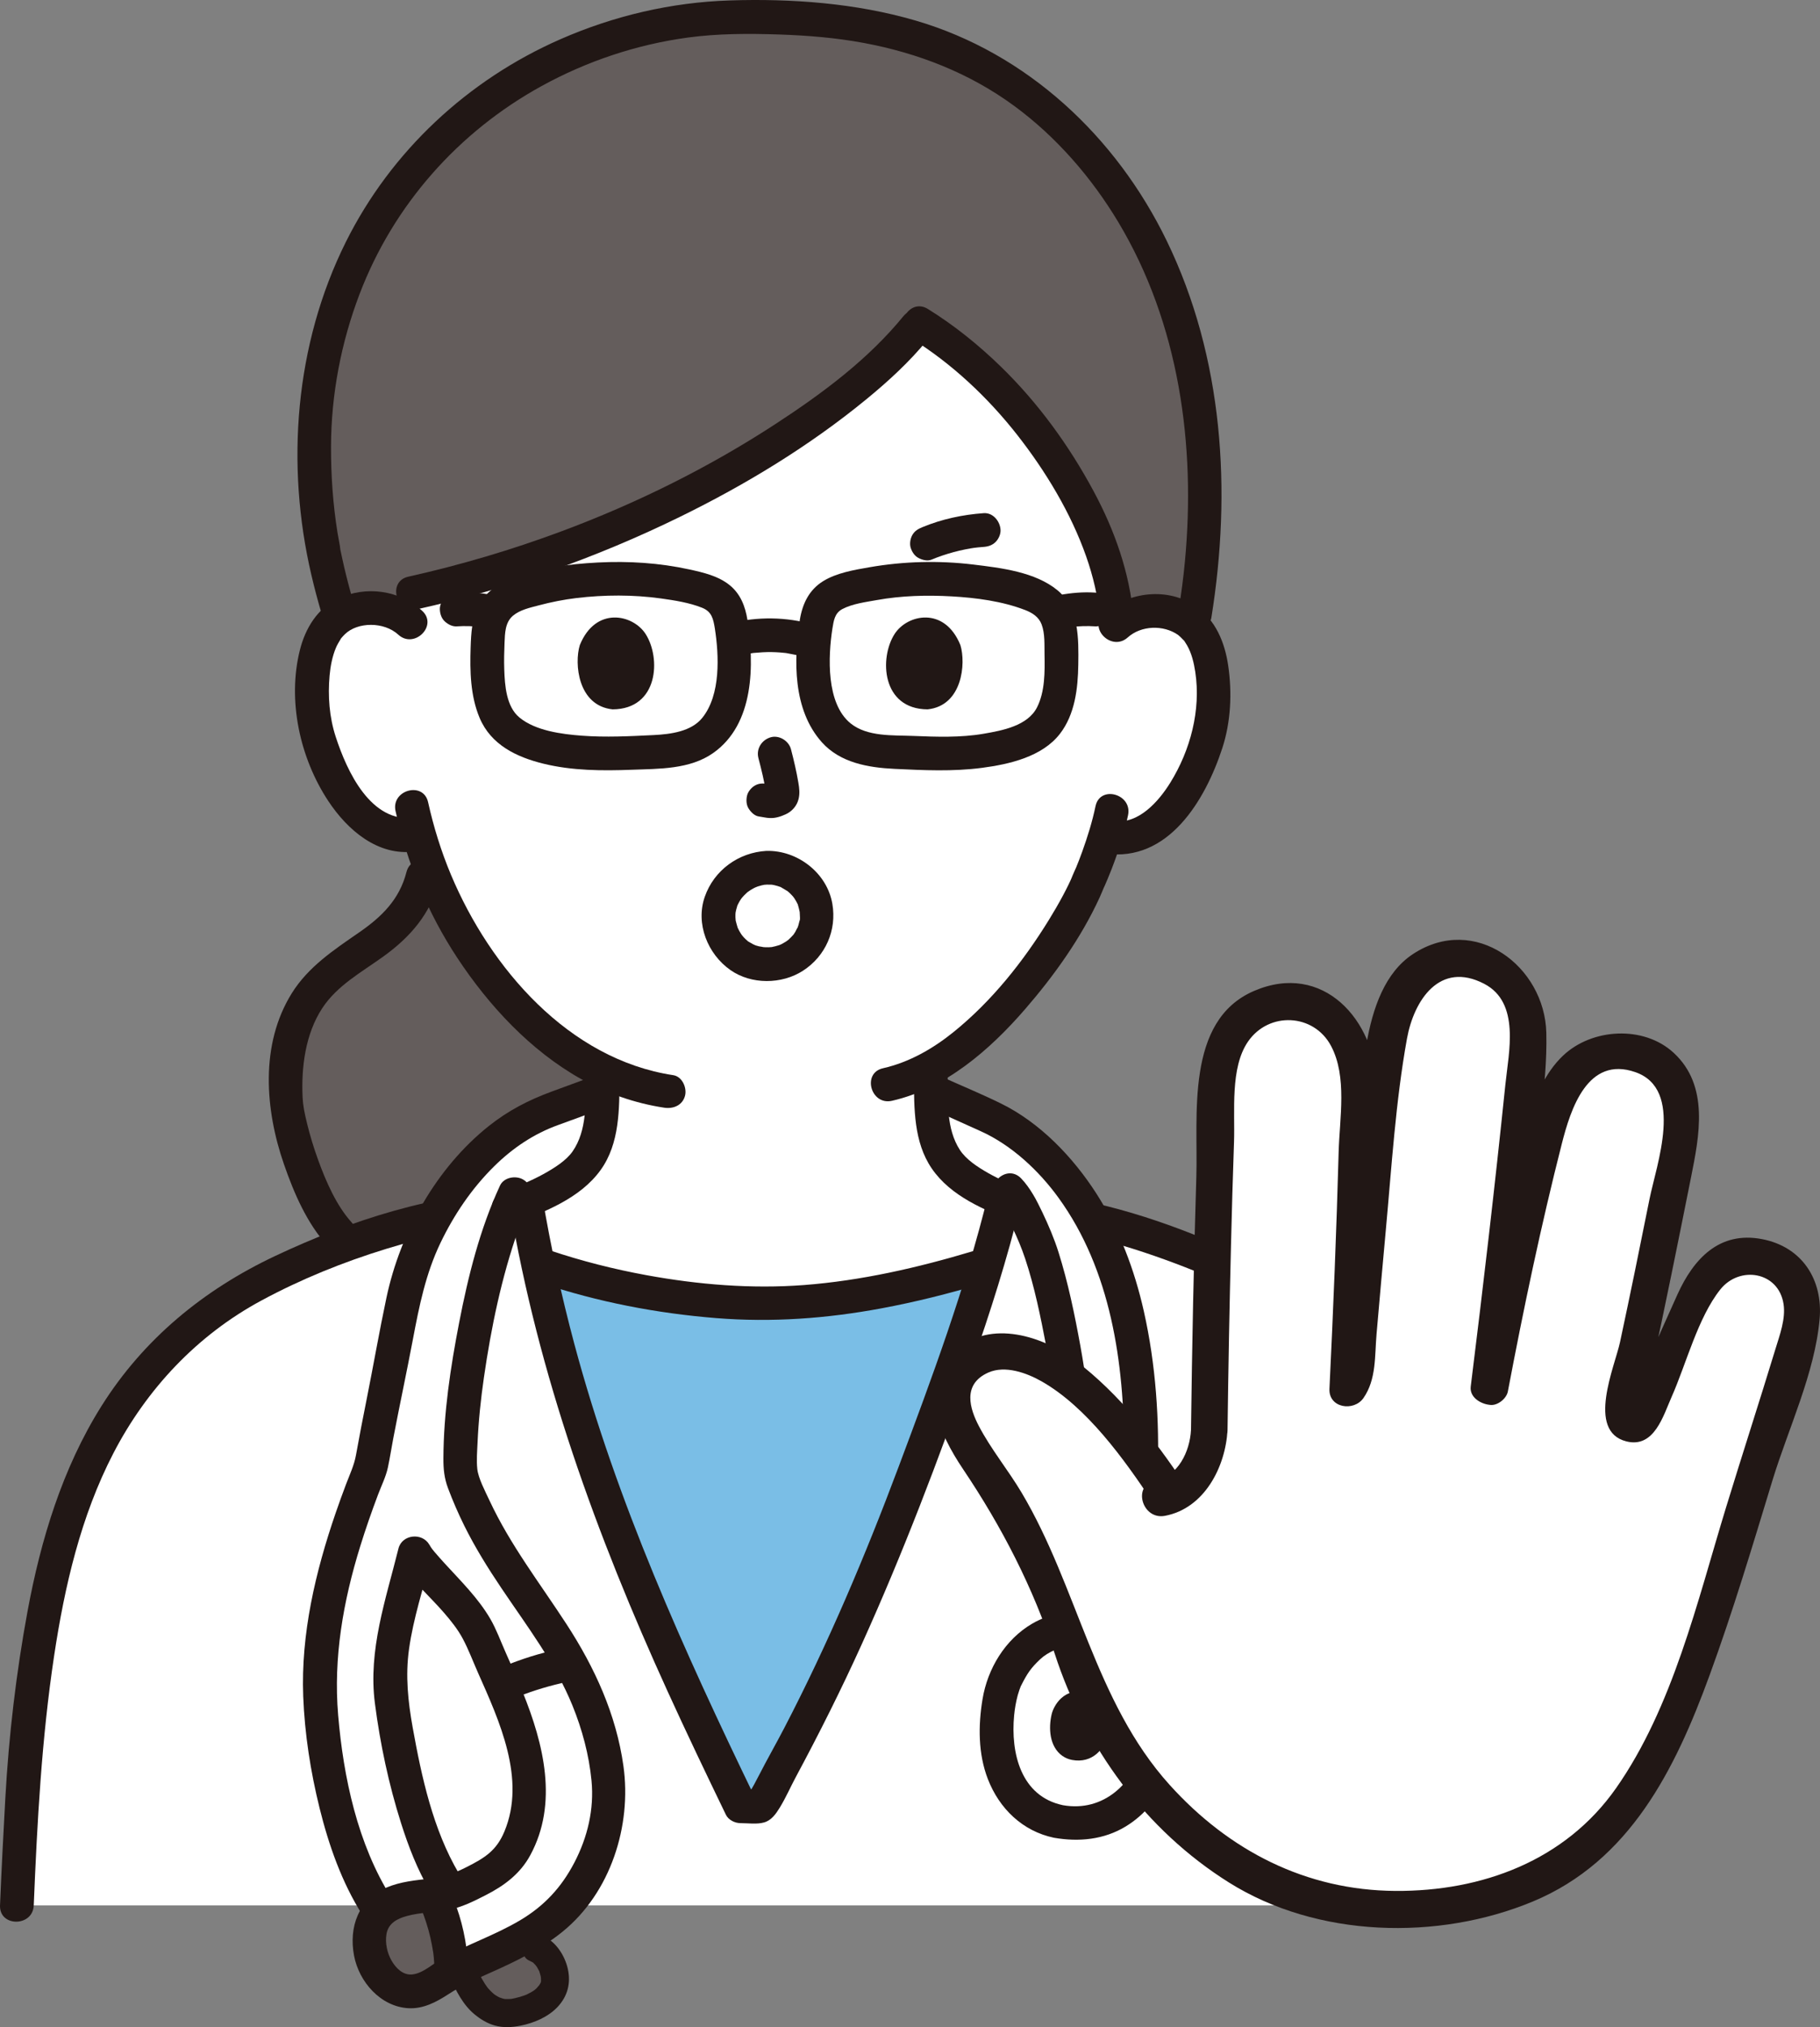 <?xml version="1.0" encoding="UTF-8"?><svg id="b" xmlns="http://www.w3.org/2000/svg" width="258.971" height="288.306" viewBox="0 0 258.971 288.306"><rect x="0" y="0" width="258.971" height="288.306" fill="#808080" stroke="none"/><defs><style>.d{fill:#fff;}.e{fill:#7abee6;}.f{fill:#211715;}.g{fill:#645d5c;}</style></defs><g id="c"><path class="d" d="M44.818,178.711c1.776-.742,3.573-1.43,5.399-2.061.539-.2,1.078-.379,1.626-.559,2.993-.988,6.067-1.886,9.18-2.604.239-.05.479-.11.728-.16,1.377-.309,2.764-.579,4.151-.798,2.046-.329,4.101-.569,6.156-.659.09-.01.19-.02.299-.02.9-.039,1.839-.04,2.665-.078,5.558,32.522,17.736,59.08,30.341,85.119h2.661c.587,0,2.808-4.781,3.175-5.434.987-1.756,1.967-3.481,2.876-5.286,1.963-3.898,3.857-7.831,5.679-11.798,3.644-7.932,7.003-15.996,10.067-24.169,4.71-12.56,9.515-25.346,12.787-38.387,7.314.139,14.64,1.997,21.598,4.271,5.169,1.69,10.12,3.843,14.96,6.325,6.306,3.234,11.935,7.781,16.423,13.266,16.747,20.472,15.851,50.735,18.891,75.313-53.115-.001-212.078-.001-212.078-.001l.269-6.536.589-10.577c1.826-20.475,4.191-42.287,17.202-58.202.359-.439.728-.868,1.108-1.297,4.291-4.899,9.519-8.99,15.316-11.964,1.726-.888,3.472-1.736,5.239-2.524.09-.05.19-.09.289-.14.797-.358,1.598-.706,2.404-1.042Z"/><path class="f" d="M142.304,174.212c8.543.152,17.039,2.511,24.995,5.503,7.302,2.747,14.577,6.239,20.503,11.389,11.269,9.795,16.697,23.812,19.48,38.145,1.579,8.133,2.375,16.386,3.114,24.629.116,1.291,1.02,2.4,2.4,2.4,1.209,0,2.516-1.101,2.4-2.4-1.381-15.412-2.96-31.146-9.172-45.488-3.066-7.079-7.396-13.648-12.981-18.995-6.122-5.862-13.467-9.787-21.235-13.026-9.268-3.864-19.411-6.778-29.505-6.959-3.09-.055-3.09,4.745,0,4.8h0Z"/><path class="d" d="M162.202,212.125c.354-7.038.115-14.096-.993-21.016-2.079-12.978-7.986-25.659-19.978-32.085l-8.426-3.797-.342-.154c.016.832.054,1.766.151,3.138.1,1.37.21,2.85.72,4.19.68,1.76,1.6,3.29,3.07,4.48,2.71,2.17,5.47,3.36,8.734,4.612,1.391,2.436,2.844,5.98,3.378,7.952,5.141,19.061,5.713,31.299,2.636,51.736l8.604,1.208c1.204-6.643,2.104-13.445,2.447-20.264Z"/><path class="d" d="M78.515,78.615c25.973-9.295,45.18-23.434,52.274-32.633,7.15,4.386,13.636,11.181,17.293,16.37,7.428,10.543,10.435,18.579,10.893,26.437,1.598-1.423,3.684-1.952,5.479-1.881,4.066.159,5.788,2.365,6.527,3.66,2.208,3.864,2.086,10.966.577,15.356-1.069,3.108-2.818,7.863-7.004,11.261-1.725,1.4-4.259,2.317-6.677,1.899l-.64-.111c-.777,2.534-1.735,5.016-2.319,6.22-1.688,4.526-10.864,20.216-22.492,26.659.041,2.425-.033,3.304.19,6.356.1,1.372.207,2.855.715,4.194.682,1.76,1.599,3.285,3.074,4.475,2.066,1.665,4.171,2.754,6.504,3.732-.753,3.096-1.595,6.178-2.505,9.245-10.243,3.202-21.641,5.48-30.832,5.514-9.54.05-21.921-1.649-33.033-5.591-.618-2.946-1.184-5.941-1.691-8.989,2.509-1.023,4.746-2.142,6.941-3.91,1.475-1.19,2.392-2.715,3.074-4.475.508-1.339.615-2.821.715-4.194.206-2.829.159-3.791.183-5.848-5.433-2.615-10.305-6.78-14.938-12.368-5.983-7.218-9.375-14.98-11.24-21.407-2.582.653-5.366-.316-7.21-1.837-4.159-3.43-5.872-8.199-6.916-11.315-1.475-4.401-1.541-11.504.697-15.351.75-1.289,2.488-3.481,6.556-3.609,2.011-.063,4.384.629,6.02,2.476v-4.615c6.935-1.537,13.555-3.488,19.785-5.718Z"/><path class="g" d="M78.549,157.776l6.943-2.55.241-.068c.021-.918.015-1.706.028-2.798-5.433-2.615-10.305-6.78-14.938-12.368-.649-.783-1.268-1.573-1.858-2.367-3.336-4.491-5.739-9.111-7.45-13.426-.808.281-1.368.476-1.368.476-1.282,5.265-4.511,7.718-7.959,10.094-3.448,2.376-7.193,4.615-9.406,9.166-1.665,3.425-2.234,7.79-2.13,11.994s3.472,15.063,7.661,19.597c0,0,.454.491,1.182,1.28,4.014-1.5,8.165-2.734,12.348-3.608,4.23-7.579,10.422-13.364,16.703-15.422Z"/><path class="f" d="M73.746,169.411c-11.954.268-23.855,4.16-34.591,9.217-10.151,4.782-18.715,11.798-24.721,21.352-5.551,8.831-8.635,19.003-10.518,29.193-1.614,8.731-2.664,17.683-3.158,26.549-.283,5.09-.546,10.176-.756,15.27-.127,3.089,4.673,3.083,4.8,0,.49-11.878,1.124-23.741,2.901-35.512,1.492-9.883,3.796-19.851,8.421-28.779,4.747-9.165,11.92-16.799,21.034-21.717,5.668-3.058,11.658-5.483,17.811-7.372,6.108-1.875,12.37-3.259,18.777-3.402,3.084-.069,3.095-4.869,0-4.8h0Z"/><path class="d" d="M53.616,271.103c-4.835-7.549-7.38-19.255-7.998-28.458-.637-9.468,1.45-19.839,7.176-34.089,1.527-8.652,2.954-14.63,4.232-21.93,2.411-13.767,11.877-25.688,21.523-28.848l6.943-2.55.242-.089c-.018.814-.058,1.734-.156,3.07-.1,1.372-.207,2.855-.715,4.194-.682,1.76-1.599,3.285-3.074,4.475-2.886,2.325-5.847,3.528-9.4,4.871-4.45,10.92-7.32,29.546-6.841,37.818,5.846,17.178,18.9,24.325,21,43.458.617,5.618-1.205,10.968-4.278,15.711-2.851,4.402-7.233,6.767-11.9,8.944-2.04.952-4.467,1.913-6.426,3.022-1.476.836-2.805,2.022-4.459,2.399-3.629.827-6.394-2.696-6.845-5.932-.346-2.481.17-5.005,2.841-6.32,3.609-1.776,7.156-.628,11-2.658,3.601-1.902,6.494-2.724,8.283-9.1,2.369-8.442-3.218-18.839-6.475-26.483-1.714-4.024-7.875-9.236-9.275-11.725-1.524,6.216-4.339,13.689-3.267,21.35.881,6.292,3.267,18.414,7.467,25.414"/><path class="f" d="M73.022,174.065c4.479-1.706,9.519-3.617,12.432-7.649,2.742-3.796,2.673-8.718,2.7-13.206.019-3.089-4.781-3.093-4.8,0-.022,3.578.193,7.563-1.881,10.55-.916,1.32-2.666,2.406-4.17,3.234-1.809.996-3.638,1.71-5.558,2.441-1.211.461-2.043,1.617-1.676,2.952.319,1.159,1.735,2.14,2.952,1.676h0Z"/><path class="f" d="M57.834,124.037c-1,3.893-3.507,6.344-6.72,8.566-3.598,2.489-7.253,4.887-9.611,8.686-4.522,7.287-3.789,16.544-1.096,24.301,1.431,4.123,3.253,8.359,6.211,11.633,2.075,2.297,5.461-1.106,3.394-3.394-2.129-2.357-3.626-5.77-4.745-8.863-.615-1.699-1.15-3.43-1.577-5.186-.359-1.476-.575-2.522-.63-3.667-.208-4.315.387-9.058,2.801-12.736,2.109-3.213,5.573-5.107,8.619-7.292,3.857-2.766,6.777-6.08,7.982-10.772.769-2.994-3.86-4.271-4.629-1.276h0Z"/><path class="g" d="M166.484,41.393c-4.002-10.686-10.482-20.172-19.625-27.385-9.938-7.841-21.582-10.816-34.068-11.424-2.303-.112-4.61-.156-6.916-.156-20.095,0-35.144,9.569-43.081,17.331-13.167,12.878-18.94,30.911-17.995,47.449.194,3.394.501,7.312,1.246,11.07l.009.202c.393,2.159,1.296,5.732,2.002,8.088l.338,1.14c1.018-.663,2.411-1.174,4.314-1.234,1.869-.059,4.05.535,5.665,2.099h.354c0-2.426,0-4.238,0-4.238,35.846-7.946,63.264-26.946,72.06-38.351,7.15,4.386,13.636,11.181,17.292,16.371,7.428,10.543,10.435,18.579,10.893,26.437,1.598-1.423,3.684-1.952,5.479-1.881,2.616.102,4.261,1.052,5.299,2.061,2.2-12.276,2.425-25.004-.228-37.197-.774-3.556-1.785-7.026-3.041-10.379Z"/><path class="e" d="M94.743,234.169c-7.455-16.855-14.037-34.535-18.206-54.395,11.112,3.945,23.495,5.644,33.035,5.594,9.191-.034,20.589-2.312,30.832-5.514-3.045,10.269-6.844,20.382-10.582,30.352-3.065,8.173-6.423,16.237-10.067,24.169-1.822,3.966-3.715,7.899-5.679,11.798-.909,1.805-1.889,3.53-2.876,5.286-.367.653-2.587,5.434-3.175,5.434h-2.661c-3.625-7.489-7.215-15.02-10.622-22.724Z"/><path class="f" d="M155.884,114.654c-.458,2.193-1.126,4.34-1.884,6.446-.254.706-.674,1.811-.869,2.258-.175.401-.362.792-.528,1.197-.04.098-.272.68-.11.291.17-.407-.125.276-.173.381-.092.2-.186.4-.283.598-.249.515-.511,1.024-.781,1.529-.626,1.172-1.295,2.322-1.992,3.453-3.664,5.945-8.127,11.568-13.58,15.972-2.972,2.4-6.332,4.311-10.045,5.151-3.012.682-1.737,5.311,1.276,4.629,7.594-1.719,13.93-7.249,18.906-12.984,4.142-4.774,7.999-10.155,10.644-15.924.258-.564.481-1.142.727-1.711-.261.606-.032.102.035-.045.139-.306.267-.618.397-.928.198-.472.39-.946.574-1.423.95-2.473,1.774-5.017,2.316-7.612.63-3.014-3.996-4.303-4.629-1.276h0Z"/><path class="f" d="M56.285,115.363c1.642,7.386,4.612,14.547,8.782,20.865,4.493,6.808,10.407,13.183,17.575,17.21,3.678,2.066,7.703,3.472,11.874,4.103,1.28.194,2.58-.322,2.952-1.676.312-1.134-.387-2.757-1.676-2.952-14.878-2.253-26.046-15.229-31.621-28.498-1.399-3.331-2.473-6.802-3.257-10.327-.67-3.014-5.299-1.739-4.629,1.276h0Z"/><path class="f" d="M60.071,86.875c-3.236-2.961-7.992-3.605-11.96-1.746-2.946,1.381-4.66,4.232-5.433,7.296-1.811,7.179-.016,15.374,4.037,21.505,2.717,4.11,7.047,7.877,12.32,7.168,1.284-.173,2.4-.98,2.4-2.4,0-1.163-1.106-2.574-2.4-2.4-6.265.842-9.665-6.599-11.264-11.504-.915-2.806-1.134-5.8-.871-8.731.119-1.325.386-2.718.906-3.949.176-.417.411-.801.646-1.187.228-.374.001-.04.098-.156.171-.204.351-.399.543-.585,1.795-1.739,5.529-1.799,7.584.081,2.275,2.082,5.679-1.303,3.394-3.394h0Z"/><path class="f" d="M160.469,90.66c1.907-1.718,5.085-1.82,7.17-.353.12.084.539.48.811.778.099.109-.106-.186.131.171.114.172.225.344.327.523.657,1.146.974,2.496,1.171,3.794.818,5.418-.692,11.123-3.555,15.74-1.639,2.644-4.519,5.953-8.01,5.456-1.282-.182-2.578.314-2.952,1.676-.309,1.125.385,2.769,1.676,2.952,9.022,1.284,14.266-7.603,16.683-14.985,1.225-3.742,1.408-7.884.84-11.761-.481-3.282-1.787-6.469-4.585-8.413-3.957-2.749-9.602-2.126-13.101,1.026-2.3,2.072,1.103,5.458,3.394,3.394h0Z"/><path class="f" d="M107.919,107.831c.43,1.638.842,3.301,1.088,4.978l-.086-.638c.029.23.042.456.019.687l.086-.638c-.016.107-.04.207-.076.309l.242-.573c-.032.072-.065.133-.109.199l.375-.486c-.051.062-.1.11-.163.16l.486-.375c-.126.081-.259.146-.394.209l.573-.242c-.217.091-.432.157-.665.194l.638-.086c-.21.025-.414.023-.624-.001l.638.086c-.235-.033-.466-.09-.701-.122-.67-.09-1.239-.115-1.849.242-.498.291-.973.862-1.103,1.434-.14.614-.11,1.304.242,1.849.312.484.835,1.022,1.434,1.103.522.07,1.028.204,1.559.227.807.035,1.559-.21,2.28-.54.888-.406,1.579-1.195,1.816-2.151.2-.809.113-1.525-.024-2.335-.271-1.604-.642-3.193-1.054-4.766-.318-1.214-1.729-2.072-2.952-1.676-1.25.404-2.018,1.651-1.676,2.952h0Z"/><path class="f" d="M130.044,153.211c.027,4.404-.049,9.192,2.536,12.973,2.725,3.984,7.577,5.952,11.916,7.621,1.21.466,2.633-.514,2.952-1.676.372-1.354-.462-2.485-1.676-2.952-1.785-.687-3.471-1.38-5.159-2.34-1.52-.865-3.154-1.928-4.046-3.313-1.908-2.96-1.702-6.824-1.723-10.313-.019-3.088-4.819-3.094-4.8,0h0Z"/><path class="f" d="M132.539,79.596c2.066-.852,4.228-1.433,6.443-1.735l-.638.086c.541-.071,1.083-.125,1.627-.164.642-.046,1.231-.237,1.697-.703.416-.416.73-1.099.703-1.697-.055-1.223-1.059-2.496-2.4-2.4-2.99.214-5.933.842-8.708,1.986-.603.249-1.091.517-1.434,1.103-.301.514-.429,1.273-.242,1.849.188.581.548,1.141,1.103,1.434.531.28,1.267.482,1.849.242h0Z"/><path class="f" d="M77.024,182.478c8.034,2.699,16.44,4.309,24.883,4.987,7.908.635,15.715.065,23.508-1.387,4.811-.896,9.563-2.084,14.25-3.488,2.952-.885,1.694-5.519-1.276-4.629-7.805,2.339-15.857,4.183-23.997,4.804-7.467.569-15.046-.059-22.401-1.404-4.64-.849-9.22-2.009-13.692-3.511-2.935-.986-4.194,3.648-1.276,4.629h0Z"/><path class="f" d="M72.534,171.426c4.035,24.08,12.359,46.982,22.462,69.129,2.686,5.887,5.478,11.725,8.296,17.549.36.744,1.278,1.189,2.072,1.189,1.046,0,2.328.195,3.359-.099,1.057-.302,1.695-1.237,2.239-2.122.862-1.403,1.513-2.918,2.291-4.365,3.334-6.203,6.473-12.467,9.38-18.885,5.858-12.936,10.915-26.235,15.617-39.631,2.649-7.545,5.072-15.173,6.974-22.944.734-3-3.893-4.28-4.629-1.276-3.235,13.215-7.982,25.982-12.752,38.703-4.737,12.635-10.03,25.138-16.263,37.114-1.17,2.248-2.428,4.444-3.583,6.701-.453.885-.916,1.766-1.46,2.599-.224.342.058-.12.082-.099-.454.448-.001.283,1.358-.496h-.356c-.74-.065-1.514,0-2.256,0l2.072,1.189c-10.107-20.886-19.692-42.064-25.716-64.542-1.854-6.92-3.375-13.924-4.559-20.989-.214-1.279-1.795-1.994-2.952-1.676-1.356.373-1.891,1.669-1.676,2.952h0Z"/><path class="f" d="M128.599,44.909c-5.049,6.195-11.537,11.007-18.143,15.324-9.578,6.259-19.923,11.376-30.642,15.362-7.085,2.635-14.345,4.779-21.722,6.425-3.014.672-1.738,5.301,1.276,4.629,12.93-2.885,25.507-7.326,37.405-13.152,9.393-4.6,18.423-10.086,26.521-16.727,3.127-2.564,6.14-5.326,8.7-8.466.818-1.004.982-2.412,0-3.394-.845-.845-2.571-1.01-3.394,0h0Z"/><path class="f" d="M129.601,48.083c5.816,3.6,10.966,8.439,15.178,13.818,4.018,5.132,7.611,11.075,9.777,17.244.991,2.822,1.691,5.78,1.95,8.679.115,1.291,1.02,2.4,2.4,2.4,1.209,0,2.516-1.101,2.4-2.4-.57-6.375-2.676-12.353-5.698-17.971-3.488-6.485-7.875-12.529-13.154-17.671-3.175-3.093-6.659-5.909-10.431-8.244-2.634-1.63-5.047,2.52-2.423,4.145h0Z"/><path class="f" d="M172.365,87.866c2.908-18.038,1.721-36.981-6.344-53.605-7.172-14.785-19.844-26.699-35.763-31.343C121.778.443,112.669-.221,103.869.06c-8.347.266-16.514,2.18-24.153,5.531-13.157,5.772-24.085,15.938-30.505,28.826-7.287,14.628-8.562,31.73-4.905,47.356.427,1.824.904,3.637,1.437,5.432.877,2.954,5.511,1.696,4.629-1.276-.515-1.735-.977-3.486-1.393-5.247-.189-.797-.351-1.599-.525-2.399-.108-.496.036.299-.005.045-.036-.227-.052-.461-.088-.689-.1-.631-.236-1.258-.338-1.889-.647-4.029-.937-8.187-.922-12.267.027-7.397,1.428-14.737,4.059-21.648,4.838-12.709,14.096-23.11,25.921-29.606,6.427-3.53,13.509-5.899,20.779-6.885,4.293-.582,8.635-.582,12.956-.44,4.037.133,8.068.459,12.043,1.195,7.734,1.432,15.074,4.282,21.439,8.953,5.987,4.393,11.003,10.17,14.815,16.52,8.673,14.448,11.06,31.764,9.485,48.341-.212,2.236-.503,4.46-.861,6.677-.206,1.278.331,2.583,1.676,2.952,1.144.314,2.745-.389,2.952-1.676h0Z"/><path class="f" d="M105.206,93.264c.447-.111.895-.21,1.348-.292.194-.035.388-.065.582-.096.651-.104-.515.045.142-.016.849-.079,1.695-.133,2.549-.118.393.007.785.025,1.177.055.229.017.457.039.685.064.098.01.195.022.293.034-.313-.043-.331-.044-.054-.004.844.149,1.675.32,2.5.555,1.207.344,2.666-.42,2.952-1.676.291-1.278-.384-2.584-1.676-2.952-3.836-1.093-7.905-1.142-11.774-.183-1.219.302-2.068,1.741-1.676,2.952.409,1.263,1.646,2,2.952,1.676h0Z"/><path class="f" d="M151.991,89.262c.314-.059.63-.109.947-.152l-.638.086c1.183-.154,2.377-.192,3.567-.112.589.04,1.29-.296,1.697-.703.416-.416.73-1.099.703-1.697-.028-.621-.232-1.264-.703-1.697-.487-.447-1.034-.658-1.697-.703-1.726-.116-3.453.034-5.152.35-.563.105-1.155.625-1.434,1.103-.301.514-.429,1.273-.242,1.849.188.581.548,1.141,1.103,1.434l.573.242c.425.114.851.114,1.276,0h0Z"/><path class="f" d="M70.139,84.634c-1.699-.316-3.426-.466-5.152-.35-.641.043-1.233.239-1.697.703-.416.416-.73,1.099-.703,1.697.028.621.232,1.264.703,1.697.451.414,1.064.745,1.697.703,1.191-.08,2.384-.042,3.567.112l-.638-.086c.317.043.632.094.947.152.645.12,1.266.099,1.849-.242.498-.291.973-.862,1.103-1.434.14-.614.11-1.304-.242-1.849-.322-.5-.827-.99-1.434-1.103h0Z"/><path class="f" d="M106.351,88.133c-.313-1.907-.987-3.669-2.529-4.912-1.622-1.308-3.73-1.797-5.727-2.233-4.258-.932-8.668-1.213-13.017-.987-4.174.217-8.661.784-12.553,2.385-1.841.757-3.528,1.968-4.451,3.782-.93,1.828-1.039,3.892-1.106,5.903-.112,3.359-.045,6.904,1.284,10.044,1.618,3.82,5.236,5.559,9.084,6.501,4.101,1.004,8.369,1.02,12.562.862,3.872-.146,8.255-.046,11.569-2.373,5.897-4.139,5.869-12.586,4.882-18.972-.198-1.282-1.806-1.991-2.952-1.676-1.369.376-1.875,1.666-1.676,2.952.582,3.768.867,9.398-1.798,12.693-1.556,1.924-4.431,2.321-6.956,2.445-3.386.165-6.797.34-10.183.085-2.861-.215-6.587-.697-8.879-2.591-1.876-1.55-2.075-4.571-2.153-6.814-.044-1.267-.014-2.536.039-3.802.056-1.352.077-2.912,1.198-3.854,1.007-.847,2.426-1.144,3.665-1.472,1.763-.467,3.562-.827,5.373-1.043,3.96-.472,8.064-.491,12.017.058,1.928.268,4.041.596,5.854,1.322,1.389.556,1.594,1.572,1.824,2.974.21,1.28,1.798,1.994,2.952,1.676,1.36-.374,1.887-1.668,1.676-2.952Z"/><path class="f" d="M118.443,89.409c.191-1.159.323-2.213,1.428-2.793,1.437-.754,3.316-.987,4.903-1.274,3.5-.631,7.113-.723,10.658-.523,3.461.195,7.165.683,10.419,1.934,1.038.399,1.958.98,2.362,2.053.497,1.32.389,2.898.415,4.292.045,2.454.071,5.253-1.066,7.5-1.333,2.634-4.947,3.3-7.593,3.756-3.303.57-6.723.444-10.058.311-2.865-.115-6.511.138-8.883-1.789-3.487-2.832-3.202-9.487-2.585-13.468.198-1.279-.325-2.581-1.676-2.952-1.138-.313-2.753.388-2.952,1.676-.895,5.77-1.013,12.805,3.132,17.437,2.612,2.918,6.595,3.601,10.321,3.781,4.152.201,8.325.398,12.459-.145,3.891-.511,8.557-1.57,11.088-4.836,2.141-2.762,2.57-6.465,2.617-9.855.052-3.66.123-8.021-2.958-10.563-3.167-2.613-8.041-3.183-11.977-3.66-4.899-.593-9.906-.462-14.768.382-2.181.379-4.679.796-6.594,1.975-2.013,1.239-2.949,3.218-3.322,5.484-.21,1.277.334,2.583,1.676,2.952,1.147.315,2.741-.39,2.952-1.676Z"/><path class="f" d="M82.501,91.751c-.804,2.613-.28,8.625,4.671,9.137,6.544-.039,6.892-7.307,4.689-10.725-1.804-2.798-7.107-3.962-9.36,1.588Z"/><path class="f" d="M136.658,91.751c.804,2.613.28,8.625-4.671,9.136-6.544-.039-6.892-7.308-4.69-10.725,1.803-2.798,7.107-3.961,9.36,1.589Z"/><path class="g" d="M78.973,281.22c-.138-1.647-1.198-3.53-2.65-4.098,0,0-1.103-.522-2.472-1.169-1.128.608-2.295,1.173-3.48,1.726-1.502.701-3.215,1.407-4.796,2.174.666,1.437,1.311,2.917,2.309,4.152.914,1.13,2.17,2.051,3.607,2.262.906.133,1.831-.02,2.717-.253,1.85-.486,3.742-1.454,4.537-3.193.209-.457.277-1.015.227-1.602Z"/><path class="g" d="M52.555,276.248c-.099-2.167.586-4.248,2.928-5.4,2.063-1.015,4.106-1.075,6.195-1.319,1.623,3.432,2.504,7.214,2.568,11.012-.103.05-.202.105-.3.16-1.476.836-2.805,2.022-4.459,2.399-3.629.827-6.394-2.696-6.845-5.932-.043-.307-.072-.614-.086-.92Z"/><path class="f" d="M55.689,269.891c-4.802-7.599-6.824-17.104-7.573-25.96-.694-8.204.721-16.203,3.146-24.03.766-2.471,1.619-4.915,2.532-7.336.477-1.265,1.119-2.541,1.401-3.86.293-1.374.503-2.771.767-4.152.897-4.694,1.902-9.367,2.79-14.062.895-4.735,1.817-9.335,3.919-13.713,1.932-4.024,4.457-7.76,7.641-10.9,2.632-2.596,5.641-4.628,9.113-5.875,2.241-.805,4.47-1.642,6.705-2.462,1.216-.447,2.04-1.628,1.676-2.952-.322-1.171-1.729-2.125-2.952-1.676l-6.363,2.337c-3.282,1.205-6.189,2.708-8.935,4.894-7.48,5.956-12.598,15.134-14.568,24.419-1.02,4.808-1.859,9.666-2.825,14.487-.527,2.628-1.037,5.26-1.511,7.899-.258,1.438-.887,2.757-1.404,4.121-.513,1.353-1.006,2.713-1.477,4.082-2.879,8.366-4.969,17.209-4.626,26.112.206,5.33,1.043,10.702,2.324,15.875,1.306,5.275,3.159,10.561,6.075,15.176,1.646,2.605,5.801.199,4.145-2.423h0Z"/><path class="f" d="M65.288,266.435c-3.672-6.212-5.299-13.707-6.565-20.738-.671-3.725-1.052-7.358-.525-11.14.618-4.436,2.055-8.703,3.131-13.036l-4.387.573c1.589,2.702,4.149,4.87,6.187,7.222,1.013,1.169,1.994,2.381,2.725,3.751.826,1.55,1.451,3.236,2.164,4.841,3.035,6.832,6.865,15.112,3.759,22.566-1.133,2.72-2.773,3.739-5.308,5.028-1.686.858-3.272,1.461-5.172,1.67-2.173.239-4.31.43-6.341,1.298-3.951,1.689-5.34,5.608-4.581,9.651.705,3.755,3.786,7.275,7.75,7.493,2.111.116,3.983-.887,5.694-2.002,1.801-1.174,3.726-2.06,5.688-2.928,3.715-1.643,7.389-3.394,10.56-5.971,6.815-5.539,9.834-15.041,8.642-23.548-1.028-7.335-4.085-14.003-8.096-20.168-3.769-5.793-8.013-11.274-10.951-17.568-.642-1.375-1.603-3.187-1.746-4.503-.132-1.217-.019-2.513.035-3.733.138-3.108.463-6.213.908-9.291,1.028-7.108,2.507-14.249,4.899-21.033.481-1.364.966-2.604,1.534-3.832.544-1.175.332-2.586-.861-3.284-1.037-.606-2.737-.321-3.284.861-2.853,6.162-4.526,12.851-5.814,19.495-1.227,6.327-2.214,12.842-2.24,19.3-.006,1.521.117,2.812.659,4.254.681,1.813,1.454,3.596,2.314,5.331,1.535,3.097,3.366,6.032,5.293,8.897,3.617,5.379,7.637,10.627,10.098,16.675,1.379,3.39,2.355,7.026,2.709,10.674.394,4.072-.56,8.064-2.445,11.673-1.841,3.526-4.285,6.16-7.708,8.191-3.502,2.079-7.37,3.386-10.934,5.331-1.379.753-2.84,2.233-4.457,2.38-1.288.117-2.29-.91-2.887-1.936-.654-1.125-.948-2.534-.748-3.777.252-1.557,1.492-2.22,2.929-2.609,1.908-.517,3.913-.5,5.851-.861,1.927-.359,3.626-1.221,5.354-2.103,2.62-1.337,4.893-3.022,6.325-5.662,4.022-7.411,1.915-15.835-1.066-23.193-.779-1.924-1.614-3.824-2.458-5.72-.694-1.559-1.287-3.215-2.143-4.693-1.706-2.945-4.216-5.408-6.498-7.902-.497-.543-.982-1.094-1.462-1.652-.247-.287-.409-.48-.736-1.036-1.025-1.743-3.883-1.454-4.387.573-1.795,7.229-4.329,14.425-3.352,21.988.745,5.771,1.97,11.545,3.733,17.091,1.044,3.285,2.304,6.56,4.062,9.534,1.571,2.657,5.722.245,4.145-2.423h0Z"/><path class="f" d="M73.042,241.572c.127-.055.254-.109.381-.163l-.573.242c2.252-.944,4.577-1.695,6.956-2.246,1.224-.284,2.064-1.754,1.676-2.952-.414-1.279-1.641-1.98-2.952-1.676-2.723.631-5.345,1.546-7.91,2.651-.513.221-.962.922-1.103,1.434-.158.574-.087,1.339.242,1.849.33.512.822.964,1.434,1.103l.638.086c.433-.001.837-.111,1.211-.328h0Z"/><path class="f" d="M59.873,271.315c.568,1.377,1.028,2.796,1.365,4.247.165.713.292,1.431.409,2.154.085.527-.054-.484.002.006.024.215.05.43.072.646.037.377.065.755.088,1.133.074,1.251,1.051,2.46,2.4,2.4,1.237-.055,2.479-1.058,2.4-2.4-.192-3.246-.865-6.453-2.106-9.462-.249-.603-.517-1.091-1.103-1.434-.514-.301-1.273-.429-1.849-.242-.581.188-1.141.548-1.434,1.103-.28.531-.482,1.267-.242,1.849h0Z"/><path class="f" d="M75.313,278.848c.182.077.345.175.518.267.361.192-.192-.226.072.057.143.153.293.295.429.455-.294-.348.005.026.063.118.117.186.213.379.316.573.211.397-.063-.269.048.128.059.208.131.409.179.621.051.225.049.43.03.087.011.2.009.399.018.599.018.432.114-.341,0,.03-.176.574.205-.224-.049.201-.097.162-.184.327-.291.484.206-.302-.232.245-.294.305-.051.049-.439.376-.173.172-.381.292-.812.522-1.244.727-.128.058-.117.055.031-.008-.12.048-.242.094-.364.138-.213.076-.428.145-.645.207-.239.069-.48.132-.724.186-.15.034-.3.064-.451.09.115-.01.103-.008-.036.004-.266.028-.531.026-.798.022-.264-.021-.303-.023-.118-.005-.097-.018-.193-.04-.288-.067-.076-.02-.665-.241-.352-.1-.21-.095-.41-.21-.605-.333-.084-.052-.167-.107-.248-.164.137.117.115.099-.067-.053-.176-.153-.347-.311-.509-.478-.362-.374-.484-.539-.752-.951-.606-.931-1.072-1.943-1.536-2.95-.452-.981-1.869-1.225-2.736-.718-1.007.589-1.171,1.752-.718,2.736.877,1.903,1.847,3.892,3.499,5.252.858.706,1.786,1.282,2.864,1.59,1.209.344,2.469.271,3.687.028,1.921-.382,3.953-1.241,5.305-2.7,1.413-1.525,1.874-3.381,1.419-5.397-.414-1.837-1.672-3.852-3.462-4.609-.994-.42-2.142-.299-2.736.718-.49.838-.283,2.314.718,2.736h0Z"/><path class="f" d="M151.241,256.74c-5.995-1.26-7.446-7.435-6.939-12.771.092-.964.262-1.938.514-2.874.069-.254.149-.504.236-.752.051-.144.107-.286.161-.428.134-.358-.215.414.093-.201.874-1.74,1.384-2.483,2.704-3.73,1.092-1.03,2.986-1.873,4.733-1.985,2.31-.149,4.933.308,6.811,1.72,3.68,2.766,4.218,8.361,3.188,12.495-1.34,5.375-5.687,9.551-11.502,8.527-1.275-.225-2.586.343-2.952,1.676-.318,1.159.393,2.726,1.676,2.952,3.531.622,7.129.282,10.241-1.619,2.757-1.684,4.846-4.306,6.118-7.252,2.54-5.883,2.358-13.433-1.792-18.561-4.038-4.99-12.185-6.226-17.677-3.005-3.846,2.256-6.328,6.386-7.047,10.721-.622,3.752-.636,7.78.758,11.374,1.624,4.187,4.922,7.403,9.399,8.344,3.014.633,4.302-3.993,1.276-4.629Z"/><path class="f" d="M152.543,250.304c-.494-.094-.968-.285-1.392-.587-1.821-1.302-1.983-3.921-1.503-5.939.235-.99,1.635-4.046,5.37-3.023,2.422.664,3.157,3.357,2.731,5.592-.458,2.401-2.332,4.502-5.205,3.958Z"/><path class="f" d="M162.07,233.027c2.746-15.247,4.119-31.283.688-46.543-1.324-5.887-3.507-11.699-6.786-16.785-3.32-5.149-7.971-10.011-13.53-12.748-2.759-1.358-5.622-2.533-8.426-3.797-1.181-.532-2.581-.34-3.284.861-.601,1.027-.327,2.749.861,3.284l7.959,3.587c4.383,1.975,8.251,5.59,11.051,9.447,7.481,10.305,9.36,23.537,9.35,35.967-.007,8.546-1,17.05-2.513,25.451-.23,1.274.347,2.587,1.676,2.952,1.163.319,2.721-.394,2.952-1.676h0Z"/><path class="f" d="M141.921,171.004c.382.401.095.049.315.363.182.259.352.526.517.797.472.774.892,1.581,1.288,2.396.699,1.439,1.32,2.917,1.827,4.436,1.344,4.024,2.201,8.302,3.002,12.464,1.51,7.848,2.034,15.796,1.609,23.776-.273,5.128-.882,10.231-1.642,15.308-.192,1.28.321,2.58,1.676,2.952,1.133.311,2.759-.387,2.952-1.676,1.366-9.13,2.338-18.348,1.82-27.589-.242-4.313-.793-8.611-1.565-12.86-.807-4.44-1.742-8.957-3.098-13.264-.609-1.936-1.417-3.829-2.289-5.66-.809-1.7-1.709-3.461-3.019-4.837-2.134-2.242-5.525,1.156-3.394,3.394h0Z"/><path class="f" d="M109.072,125.813c.221-.005.441.009.661.006.118-.002.507.067-.029-.021.319.052.634.121.944.216.123.038.243.084.366.123.592.189-.411-.235.134.063.31.17.602.363.907.54.317.185-.403-.368.046.035.095.086.192.168.285.256.232.22.447.457.649.705-.322-.396-.054-.052.018.059.088.134.171.271.249.411.062.113.117.229.177.342.22.41-.107-.346.083.235.101.31.157.625.233.941.088.367-.03-.583-.002.015.006.123.016.245.019.368.006.236.062.674-.039.902.207-.466.042-.229-.012-.026-.052.198-.091.397-.151.593-.034.111-.076.219-.11.33-.16.519.199-.284.009-.015-.145.206-.235.464-.369.681-.09.146-.197.282-.287.428.263-.426.156-.188.057-.08-.235.255-.462.507-.723.736-.087.076-.175.149-.265.222.484-.394.025-.037-.077.029-.22.143-.453.26-.681.389-.132.074-.517.207.012.01-.111.041-.22.084-.332.122-.343.117-.688.191-1.04.269-.571.127.374-.008.005-.001-.154.003-.308.023-.462.027-.317.008-.629-.014-.945-.037.57.042-.235-.054-.426-.102-.161-.04-.32-.084-.477-.136-.134-.045-.593-.308-.153-.049-.278-.164-.564-.309-.84-.478-.367-.224-.053-.028.021.033-.149-.121-.294-.248-.432-.381-.092-.088-.182-.18-.27-.273-.064-.068-.461-.564-.117-.104-.192-.257-.365-.527-.52-.807-.093-.169-.177-.341-.258-.516.039.085.157.455.026.037-.097-.31-.179-.616-.259-.93-.11-.429-.018-.033-.007.063-.022-.194-.037-.388-.043-.584-.004-.131-.004-.262,0-.393.007-.246.057-.555-.013-.135.064-.38.166-.741.278-1.108.174-.573-.165.285.007-.039.103-.194.194-.394.306-.584.064-.108.131-.215.2-.319.125-.188.342-.42.075-.119.252-.284.502-.561.788-.812.094-.083.191-.165.289-.243-.453.363.105-.051.209-.117.295-.185.602-.346.918-.491-.54.248.035.001.134-.031.181-.059.364-.111.548-.155.124-.03.249-.05.372-.079.274-.045.251-.043-.071.006.127-.012.255-.021.382-.026,1.251-.069,2.46-1.055,2.4-2.4-.056-1.241-1.057-2.474-2.4-2.4-3.977.218-7.47,2.75-8.787,6.533-1.334,3.831.414,8.138,3.642,10.409,2.976,2.093,7.311,2.06,10.341.097,3.209-2.079,4.816-5.746,4.173-9.509-.752-4.402-4.965-7.635-9.369-7.53-1.254.03-2.459,1.082-2.4,2.4.057,1.275,1.055,2.432,2.4,2.4Z"/><path class="d" d="M166.215,212.267c-3.411-5.243-6.858-9.292-11.318-13.676-3.943-3.875-8.642-7.571-14.953-5.887-.77.205-1.487.606-2.053,1.167-4.777,4.733-1.429,9.693,1.404,13.783,6.376,9.206,11.236,19.46,14.324,30.224,6.017,14.085,12.961,20.762,20.731,26.387,11.533,8.349,28.759,9.228,42.036,4.087,8.19-3.171,15.491-9.365,21.183-22.597,6.841-16.403,11.738-35.708,17.576-53.223,1.305-3.914,2.949-10.558-2.867-13.124-5.275-2.327-8.919.766-10.204,3.522-2.13,4.568-6.195,13.881-8.395,18.764-.272.605-.926.934-1.575.801h0c-.778-.159-1.271-.934-1.098-1.708,3.166-14.181,5.268-24.821,7.999-38.493.958-4.794-.368-11.671-6.836-12.565-5.411-.748-9.661,1.94-11.571,8.938-2.597,9.513-6.478,27.537-8.549,38.55l-.174-.022c2.09-16.751,3.929-32.829,5.473-48.334.505-5.067-1.152-11.613-8.785-12.339-5.593-.533-9.546,2.688-10.808,10.139-1.715,10.128-4.016,37.87-5.043,49.496l-.941,1.362c.823-16.863,1.179-27.474,1.546-43.054.12-5.092-2.897-12.275-9.695-12.029-5.687.206-9.884,3.706-10.265,11.254-.691,13.672-1.144,38.071-1.287,49.743v-.041c.059,3.857-3.049,9.431-7.002,9.694"/><path class="f" d="M168.46,210.954c-4.228-6.357-9.253-12.744-15.364-17.4-4.583-3.492-12.171-5.979-17.045-1.522-5.538,5.065-2.465,11.787.997,16.934,5.491,8.164,9.983,16.844,13.028,26.221,4.32,13.304,12.862,25.063,24.799,32.551,12.538,7.865,29.726,8.311,43.22,2.707,13.822-5.74,20.273-18.807,25.151-32.145,3.337-9.124,6.124-18.438,8.953-27.728,2.24-7.356,6.041-15.27,6.718-22.971.493-5.603-2.495-10.275-8.197-11.369-6.08-1.167-9.73,2.803-12.022,7.847-1.422,3.131-2.81,6.278-4.204,9.422-.562,1.269-2.116,3.497-2.156,4.857-.015.512-2.185,3.377,1.599,1.204.609-.35.871-3.966,1.011-4.609,1.98-9.121,3.826-18.269,5.654-27.422,1.195-5.981,2.656-13.095-2.464-17.805-4.265-3.924-11.612-3.493-15.727.408-5.156,4.887-5.95,14.018-7.454,20.581-1.964,8.567-3.778,17.172-5.416,25.808l2.507-1.909-.174-.022,2.6,2.6c1.098-8.824,2.156-17.653,3.151-26.49.872-7.747,2.584-15.999,2.403-23.799-.22-9.468-10.169-17.013-18.982-11.209-7.909,5.209-7.162,20.043-8.004,28.342-.642,6.326-1.22,12.658-1.782,18.992-.325,3.667.198,10.377-1.735,13.175l4.845,1.312c.691-14.264,1.875-28.77,1.546-43.054-.216-9.374-7.655-17.755-17.484-13.523s-7.938,17.794-8.205,26.445c-.37,12.012-.606,24.029-.759,36.046h5.2v-.041c-.07-3.364-5.016-3.329-5.201,0-.17,3.072-1.833,6.575-5.092,7.187-3.285.617-1.894,5.629,1.382,5.014,5.605-1.052,8.617-6.933,8.91-12.201h-5.2v.041c.07,3.343,5.158,3.353,5.201,0,.111-8.794.276-17.588.493-26.38.12-4.871.256-9.742.429-14.611.155-4.372-.58-10.552,1.986-14.29,2.965-4.318,9.363-4.019,11.82.609,2.322,4.374,1.214,10.283,1.084,15.027-.309,11.249-.765,22.491-1.31,33.73-.134,2.763,3.483,3.283,4.845,1.312,1.845-2.67,1.582-5.939,1.858-9.109.428-4.913.861-9.826,1.314-14.737.836-9.055,1.392-18.297,3.012-27.256.992-5.484,4.67-11.091,10.988-7.804,5.158,2.683,3.489,9.708,3.014,14.327-1.476,14.333-3.148,28.645-4.927,42.944-.188,1.513,1.354,2.444,2.6,2.6l.174.022c1.041.13,2.315-.895,2.507-1.909,2.237-11.797,4.709-23.581,7.674-35.218,1.254-4.924,3.657-12.58,10.474-10.198,6.98,2.439,2.986,13.171,2.01,18.04-1.363,6.797-2.746,13.589-4.201,20.367-.731,3.409-4.833,12.652.9,14.104,3.967,1.005,5.254-3.646,6.452-6.345,2.072-4.667,3.722-11.234,6.91-15.246,2.748-3.458,8.301-2.557,9.008,2.053.324,2.112-.539,4.391-1.144,6.376-2.303,7.558-4.75,15.076-7.061,22.633-4.06,13.279-7.558,28.349-15.626,39.85-7.229,10.305-19.063,14.691-31.392,14.615-12.751-.079-23.692-5.732-32.138-15.089-10.661-11.812-13.055-28.11-21.058-41.559-1.909-3.208-4.35-6.163-6.08-9.467-1.256-2.4-2.432-5.935,1.353-7.612,2.403-1.065,5.47.061,7.565,1.25,6.439,3.653,11.767,11.099,15.77,17.118,1.845,2.774,6.35.173,4.49-2.625h0Z"/></g></svg>